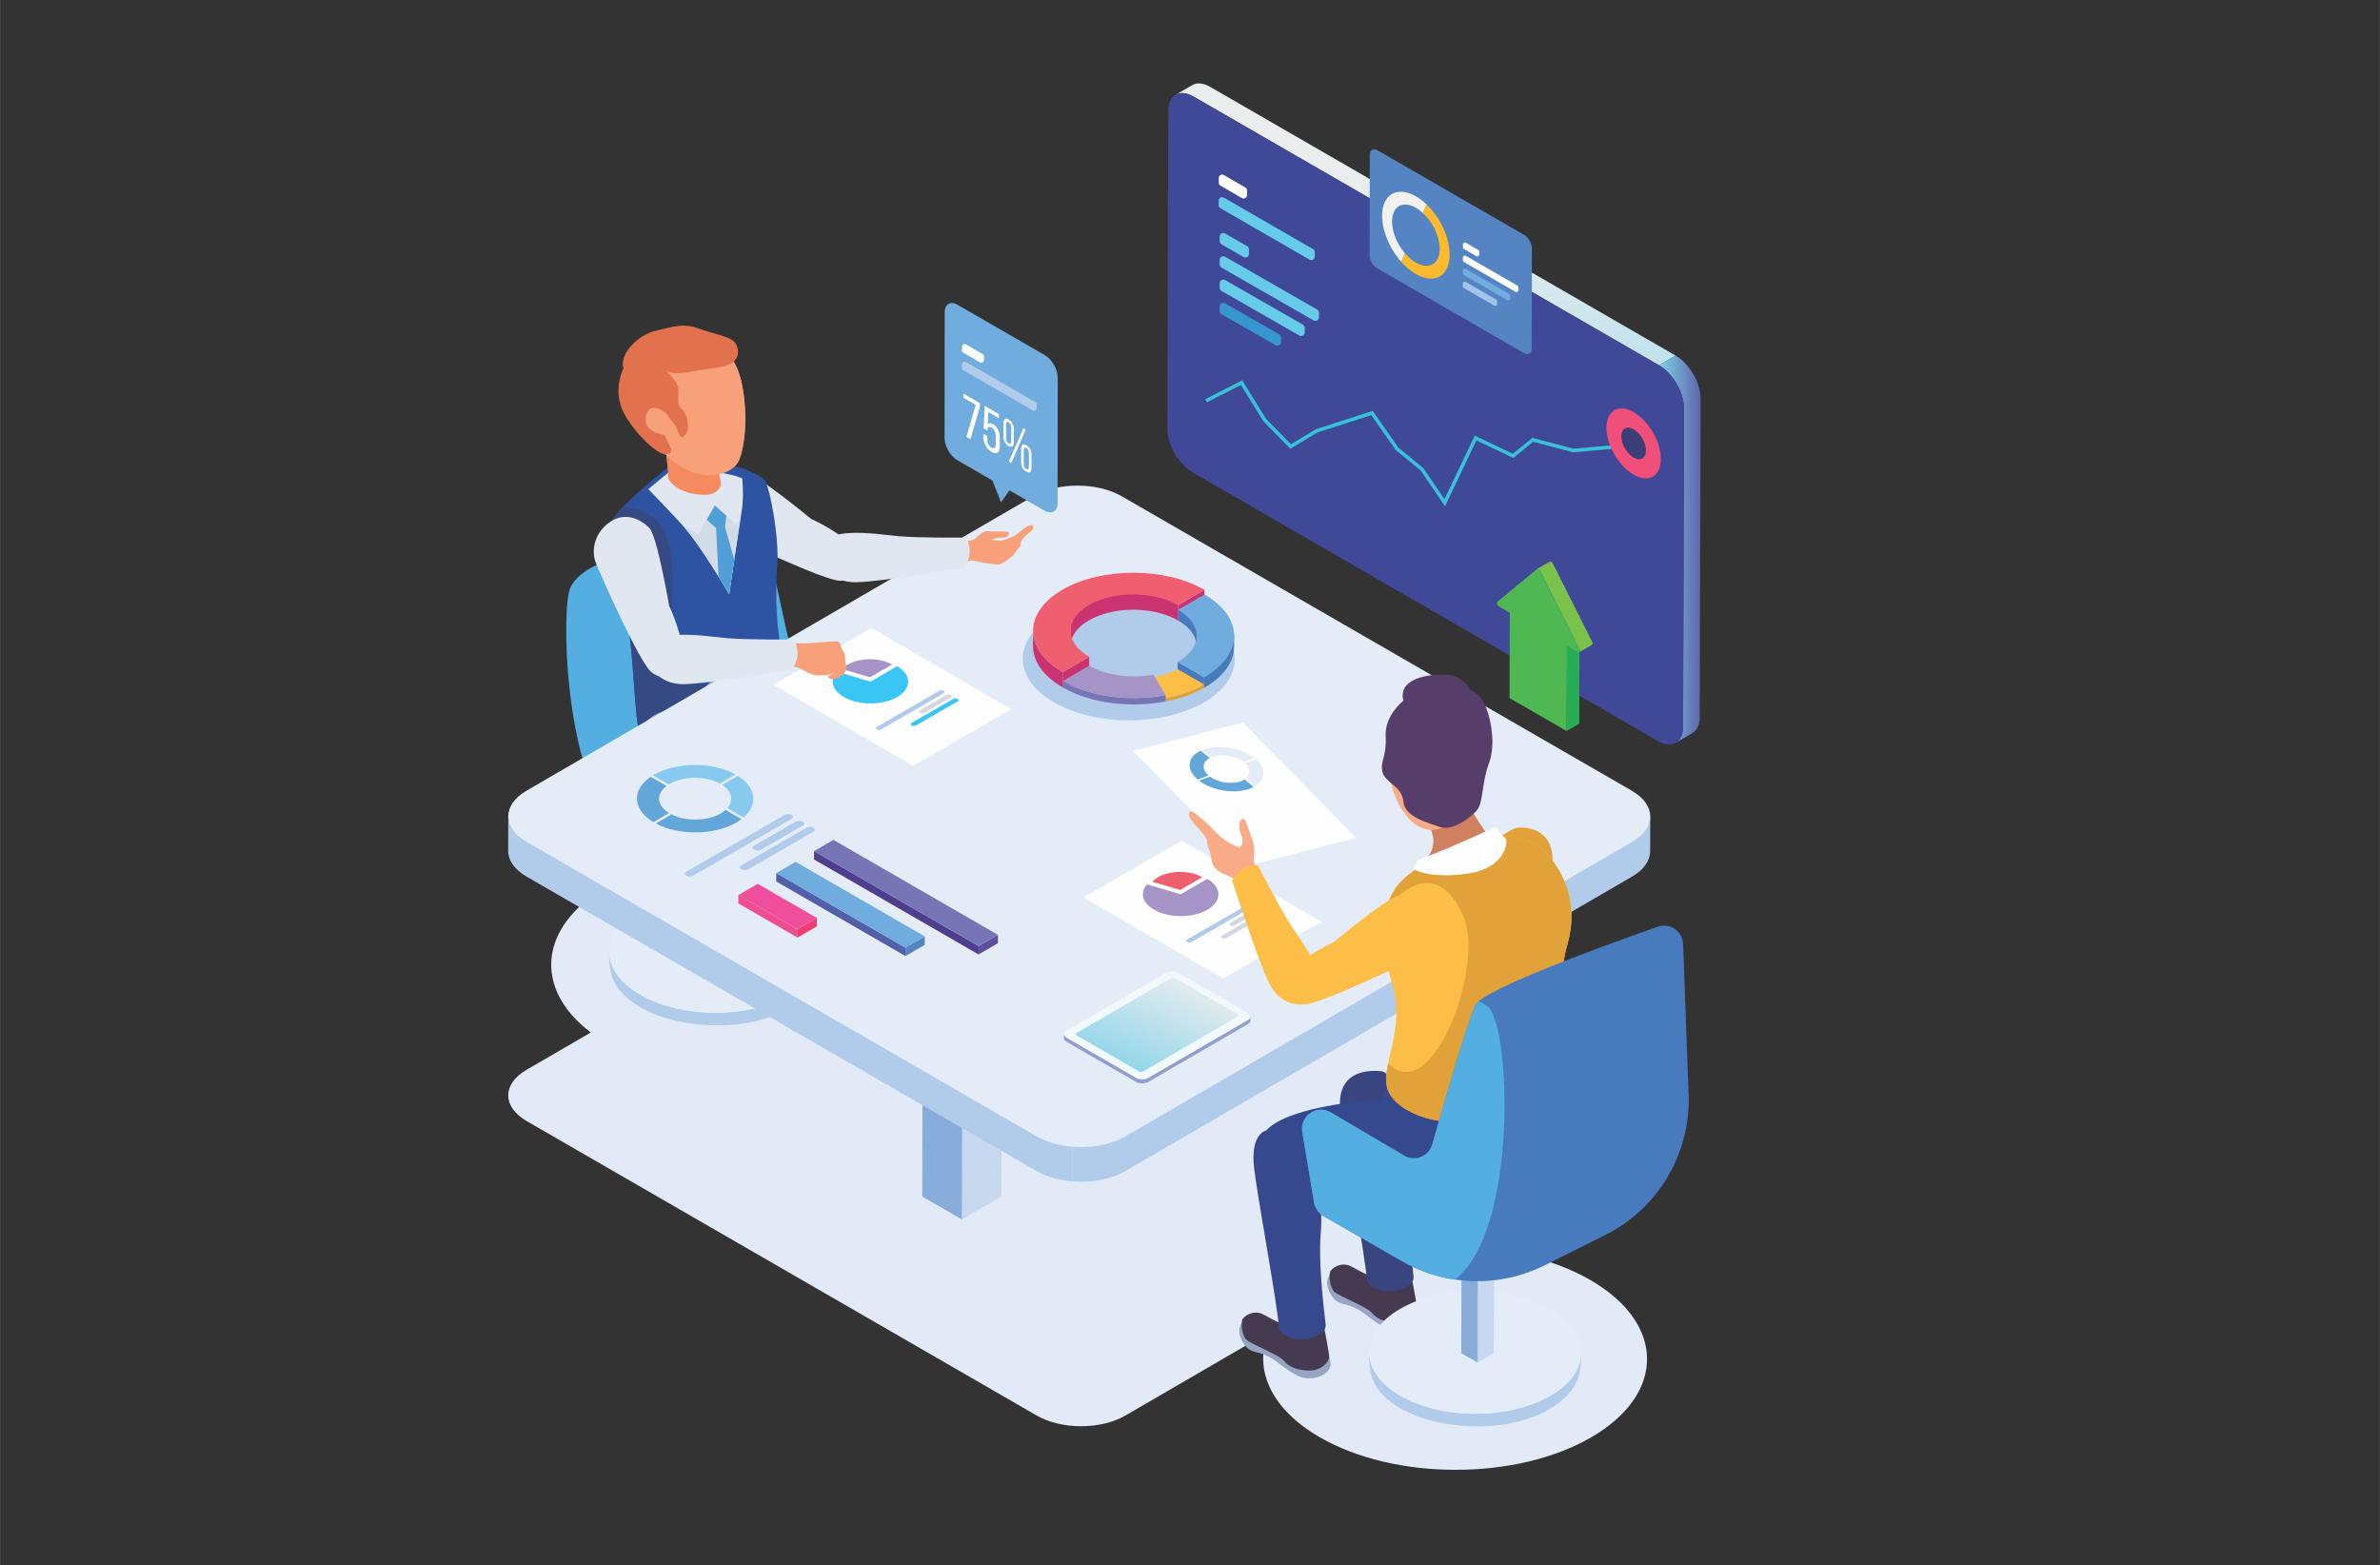<?xml version="1.0" encoding="UTF-8"?>
<!DOCTYPE svg PUBLIC "-//W3C//DTD SVG 1.1//EN" "http://www.w3.org/Graphics/SVG/1.1/DTD/svg11.dtd">
<!-- Creator: CorelDRAW 2019 (64-Bit) -->
<svg xmlns="http://www.w3.org/2000/svg" xml:space="preserve" width="5.021in" height="3.302in" version="1.1" style="shape-rendering:geometricPrecision; text-rendering:geometricPrecision; image-rendering:optimizeQuality; fill-rule:evenodd; clip-rule:evenodd"
viewBox="0 0 5020.83 3302.09"
 xmlns:xlink="http://www.w3.org/1999/xlink">
 <rect x="0" y="0" width="5020.83" height="3302.09" fill="#333333" stroke="none"/>
 <defs>
  <style type="text/css">
   <![CDATA[
    .fil17 {fill:#FEFEFE;fill-rule:nonzero}
    .fil39 {fill:#FDBE47;fill-rule:nonzero}
    .fil46 {fill:#FDBA2F;fill-rule:nonzero}
    .fil57 {fill:#F9AB88;fill-rule:nonzero}
    .fil12 {fill:#F7A07A;fill-rule:nonzero}
    .fil9 {fill:#F5895F;fill-rule:nonzero}
    .fil18 {fill:#F05F6F;fill-rule:nonzero}
    .fil33 {fill:#EE4E9B;fill-rule:nonzero}
    .fil32 {fill:#EE4E90;fill-rule:nonzero}
    .fil48 {fill:#EF4F78;fill-rule:nonzero}
    .fil31 {fill:#EE3C70;fill-rule:nonzero}
    .fil21 {fill:#F1F9FD;fill-rule:nonzero}
    .fil45 {fill:#F1F1F0;fill-rule:nonzero}
    .fil8 {fill:#E2714D;fill-rule:nonzero}
    .fil2 {fill:#E4ECF7;fill-rule:nonzero}
    .fil0 {fill:#E1EAF6;fill-rule:nonzero}
    .fil7 {fill:#E1E7F1;fill-rule:nonzero}
    .fil38 {fill:#E2A23A;fill-rule:nonzero}
    .fil20 {fill:#D3D8E0;fill-rule:nonzero}
    .fil56 {fill:#D0805E;fill-rule:nonzero}
    .fil13 {fill:#D1DCE6;fill-rule:nonzero}
    .fil36 {fill:#CB3270;fill-rule:nonzero}
    .fil3 {fill:#C8D8EF;fill-rule:nonzero}
    .fil1 {fill:#B1CBEA;fill-rule:nonzero}
    .fil47 {fill:#A0C5E8;fill-rule:nonzero}
    .fil19 {fill:#A594C6;fill-rule:nonzero}
    .fil34 {fill:#88CAEF;fill-rule:nonzero}
    .fil16 {fill:#96A5C1;fill-rule:nonzero}
    .fil4 {fill:#88ADDB;fill-rule:nonzero}
    .fil43 {fill:#66CBE8;fill-rule:nonzero}
    .fil30 {fill:#70ACDD;fill-rule:nonzero}
    .fil52 {fill:#7BC24D;fill-rule:nonzero}
    .fil35 {fill:#63A6DA;fill-rule:nonzero}
    .fil27 {fill:#7676B6;fill-rule:nonzero}
    .fil24 {fill:#3AC6F4;fill-rule:nonzero}
    .fil6 {fill:#53AEE1;fill-rule:nonzero}
    .fil5 {fill:#59A7DC;fill-rule:nonzero}
    .fil44 {fill:#38C2D9;fill-rule:nonzero}
    .fil14 {fill:#509FD6;fill-rule:nonzero}
    .fil53 {fill:#4FB852;fill-rule:nonzero}
    .fil28 {fill:#5484C2;fill-rule:nonzero}
    .fil50 {fill:#3697CE;fill-rule:nonzero}
    .fil37 {fill:#487BBD;fill-rule:nonzero}
    .fil15 {fill:#463A51;fill-rule:nonzero}
    .fil25 {fill:#5E4F9E;fill-rule:nonzero}
    .fil58 {fill:#563D6A;fill-rule:nonzero}
    .fil51 {fill:#28AC54;fill-rule:nonzero}
    .fil29 {fill:#525FA9;fill-rule:nonzero}
    .fil26 {fill:#4F3E8E;fill-rule:nonzero}
    .fil42 {fill:#404898;fill-rule:nonzero}
    .fil10 {fill:#2D53A2;fill-rule:nonzero}
    .fil11 {fill:#354A83;fill-rule:nonzero}
    .fil55 {fill:#37498E;fill-rule:nonzero}
    .fil54 {fill:#39457E;fill-rule:nonzero}
    .fil49 {fill:#3C3E77;fill-rule:nonzero}
    .fil41 {fill:url(#id0)}
    .fil40 {fill:url(#id1)}
    .fil22 {fill:url(#id2)}
    .fil23 {fill:url(#id3)}
   ]]>
  </style>
  <linearGradient id="id0" gradientUnits="userSpaceOnUse" x1="3587.73" y1="1158.67" x2="3499.73" y2="1158.67">
   <stop offset="0" style="stop-opacity:1; stop-color:#5E64AC"/>
   <stop offset="1" style="stop-opacity:1; stop-color:#7ED1E4"/>
  </linearGradient>
  <linearGradient id="id1" gradientUnits="userSpaceOnUse" x1="3160.37" y1="1611.51" x2="2940.52" y2="-22.39">
   <stop offset="0" style="stop-opacity:1; stop-color:#66CBE8"/>
   <stop offset="0.702" style="stop-opacity:1; stop-color:#EAEDEE"/>
   <stop offset="1" style="stop-opacity:1; stop-color:#EAEDEE"/>
  </linearGradient>
  <linearGradient id="id2" gradientUnits="userSpaceOnUse" x1="2380.53" y1="1700.46" x2="2429.83" y2="2079.87">
   <stop offset="0" style="stop-opacity:1; stop-color:#C8E5F7"/>
   <stop offset="1" style="stop-opacity:1; stop-color:#939ECF"/>
  </linearGradient>
  <linearGradient id="id3" gradientUnits="userSpaceOnUse" x1="2350.02" y1="2365.81" x2="2490.21" y2="2051.77">
   <stop offset="0" style="stop-opacity:1; stop-color:#66CBE8"/>
   <stop offset="1" style="stop-opacity:1; stop-color:#EAEDEE"/>
  </linearGradient>
 </defs>
 <g id="Layer_x0020_1">
  <path class="fil0" d="M3071.06 3101.11c-103.69,0 -207.5,-22.9 -286.83,-68.69 -103.89,-59.98 -140.02,-144.38 -108.33,-221.22l-302.01 175.5c-25.67,14.93 -59.4,22.39 -93.17,22.39 -33.76,0 -67.57,-7.46 -93.41,-22.38l-1076.21 -621.34c-51.69,-29.85 -51.96,-78.24 -0.61,-108.08l135.84 -78.94c-121.79,-91.95 -110.56,-223.96 34.11,-308.04 78.79,-45.79 182.18,-68.67 285.73,-68.67 86.59,0 173.31,16.01 245.76,48l367.76 -213.72c25.68,-14.91 59.4,-22.38 93.16,-22.38 33.77,0 67.57,7.46 93.43,22.38l1076.2 621.35c51.7,29.85 51.96,78.22 0.61,108.07l-470.19 273.23c31.35,-4.39 63.42,-6.59 95.51,-6.59 103.59,0 207.31,22.9 286.63,68.69 158.65,91.6 159.67,240.14 2.05,331.74 -78.81,45.8 -182.38,68.69 -286.06,68.69z"/>
  <path class="fil1" d="M1731.85 2014.48c-4.24,47.15 -48.63,79.18 -88.66,96.44 -43.61,18.79 -91.55,26.37 -138.87,25.76 -48.29,-0.62 -97.59,-9.86 -141.13,-31.28 -38,-18.7 -78.33,-52.61 -78.2,-98.74 -0.09,33.59 2.26,61.34 26.46,87.57 31.17,33.75 78.08,51.94 122.21,61.05 86.1,17.77 203.33,9.19 268.73,-57.09 26.31,-26.67 29.91,-54.78 30.01,-90.25 -0.09,2.19 -0.28,4.37 -0.56,6.54z"/>
  <path class="fil2" d="M1666.32 1915.61c87.64,50.61 88.21,132.66 1.13,183.26 -87.07,50.61 -228.83,50.61 -316.47,0 -87.65,-50.6 -88.01,-132.65 -0.93,-183.26 87.07,-50.6 228.63,-50.6 316.26,0z"/>
  <polygon class="fil3" points="1548.56,1813.33 1548,2008.88 1513.8,2028.76 1514.35,1833.22 "/>
  <polygon class="fil4" points="1514.35,1833.22 1513.8,2028.76 1479.37,2008.88 1479.91,1813.33 "/>
  <polygon class="fil5" points="1548.56,1813.33 1514.35,1833.22 1479.91,1813.33 1514.13,1793.45 "/>
  <path class="fil6" d="M1291.85 1179.29c0,0 -70.11,18.7 -88.81,60.77 -18.7,42.07 -14.02,359.93 84.14,490.83 98.17,130.88 280.47,149.58 322.54,130.88 42.06,-18.7 285.14,-140.22 303.84,-201 18.7,-60.77 -74.79,-107.51 -126.2,-130.88 -51.43,-23.37 -84.15,-56.09 -112.19,-140.24 -28.05,-84.13 -42.07,-229.05 -74.8,-252.42 -32.72,-23.37 -112.19,-60.76 -308.51,42.07z"/>
  <path class="fil7" d="M1710.96 1094.71c0,0 -115.03,-95.22 -138.41,-97.43 -28.06,-2.19 -63.07,7.34 -72.21,47.13 -9.14,39.78 12.06,70.05 33.15,81.63 21.1,11.57 206.2,99.41 238.93,99.24 32.72,-0.17 53.6,-28.32 32.39,-63.27 -21.22,-34.95 -93.84,-67.29 -93.84,-67.29z"/>
  <path class="fil8" d="M1512.12 975.54c0,0 -0.23,1.46 0.24,3.78 1.71,8.54 7.08,30.33 8.33,39.48 1.19,8.77 -8.05,24.52 -31.86,25.21 -23.8,0.69 -64.65,-7.26 -79.47,-34.94 0.84,-5.09 -3.44,-57.49 -8.08,-83.49l110.84 49.97z"/>
  <path class="fil9" d="M1563.27 802.41c-17.2,-72.06 -76.86,-110.52 -141.29,-92.06 0,0 -70.3,10.56 -98.64,74.17 -28.33,63.6 20.35,113.51 51.49,144.96 13.12,12.9 23.04,22.86 29.3,29.21 2.27,2.39 4.5,4.83 6.86,7l0.67 0.68 0.07 -0.07c21.15,19.17 44.85,29.44 62.2,33.69 28.84,7.06 62.22,0.56 79.41,-19.69 17.19,-20.25 27.13,-105.84 9.93,-177.92z"/>
  <path class="fil10" d="M1414.67 981.2c0,0 -113.24,89.65 -123.47,118.11 -10.23,28.47 -8.89,106.24 17.85,156.8 26.75,50.56 27.29,241.44 37.84,278.25 10.55,36.81 111.58,43.62 173.15,28.54 61.57,-15.08 159.37,-66.63 139.71,-136.52 -29.03,-103.22 -22.13,-207.2 -19.8,-240.04 2.33,-32.85 -6,-114.64 -23.87,-168.87 -3.76,-11.44 -44.11,-27.42 -44.11,-27.42 0,0 -41.84,-19.47 -157.31,-8.85z"/>
  <path class="fil11" d="M1435.2 1408.34c-46.74,-59.21 21.81,-261.77 -59.2,-317.86 -24.72,-17.11 -45.93,-21.43 -63.5,-19.21 -10.86,11.4 -18.91,21.4 -21.3,28.04 -10.23,28.47 -8.89,106.24 17.85,156.8 26.75,50.56 27.29,241.43 37.84,278.25 9.6,33.51 94.11,42.09 155.65,32l88.49 -92.57c0,0 -109.07,-6.23 -155.81,-65.44z"/>
  <path class="fil7" d="M1410.84 996.38c98.45,-9.04 143.76,7.89 155.01,13.09 1.72,19.81 2.54,45.98 -1.43,69.93 -7.71,46.53 -26.24,174.35 -26.24,174.35 0,0 -60.74,-105.02 -100.73,-148.23 -28.15,-30.42 -55.85,-59.09 -69.83,-73.43 23.59,-20.14 43.23,-35.7 43.23,-35.7z"/>
  <path class="fil9" d="M1512.12 975.54c0,0 -0.23,1.46 0.24,3.78 1.71,8.54 7.08,30.33 8.33,39.48 1.19,8.77 -8.05,24.52 -31.86,25.21 -23.8,0.69 -64.65,-7.26 -79.47,-34.94 0.84,-5.09 -3.44,-57.49 -8.08,-83.49l110.84 49.97z"/>
  <path class="fil12" d="M1563.27 802.41c-17.2,-72.06 -76.86,-110.52 -141.29,-92.06 0,0 -70.3,10.56 -98.64,74.17 -28.33,63.6 20.35,113.51 51.49,144.96 13.12,12.9 23.04,22.86 29.3,29.21 2.27,2.39 4.5,4.83 6.86,7l0.67 0.68 0.07 -0.07c21.15,19.17 44.85,29.44 62.2,33.69 28.84,7.06 62.22,0.56 79.41,-19.69 17.19,-20.25 27.13,-105.84 9.93,-177.92z"/>
  <path class="fil13" d="M1551.92 1105.4l-43.88 -38.87 -35.11 61.43 -35.39 -22.35c39.99,43.28 100.64,148.14 100.64,148.14 0,0 15.46,-106.63 24.01,-160.56l-10.27 12.2z"/>
  <path class="fil14" d="M1548.9 1180.68l-19.55 -69.02 2.95 -23.64 -24.26 -21.49 -17.03 29.8 19.54 17.84 5.31 102.47c13.32,21.56 22.32,37.11 22.32,37.11 0,0 4.91,-33.87 10.72,-73.07z"/>
  <path class="fil8" d="M1315.22 777.29c0,0 -28.05,51.42 7.01,105.18 35.06,53.76 72.63,77.68 81.9,76.24 9.26,-1.45 13.93,-3.78 11.59,-10.8 -2.33,-7.02 -14.02,-30.39 -14.02,-30.39 0,0 -39.74,-4.68 -39.74,-30.38 0,-25.71 14.03,-30.39 30.39,-23.38 16.36,7.01 18.7,18.7 28.05,28.05 9.35,9.35 11.68,32.72 18.69,30.39 7.02,-2.34 11.69,-9.35 11.69,-21.04 0,-11.69 0,-25.71 -14.02,-39.74 -14.03,-14.02 2.33,-37.39 -11.69,-56.09 -14.02,-18.69 -23.37,-25.7 -23.37,-25.7 0,0 9.35,14.02 56.09,4.67 46.74,-9.35 67.78,-7.01 86.48,-18.69 18.69,-11.69 14.02,-37.4 2.33,-46.74 -11.68,-9.35 -39.73,-14.03 -72.46,-25.71 -32.72,-11.69 -51.42,-4.68 -91.15,4.67 -39.74,9.35 -77.13,51.42 -67.78,79.47z"/>
  <path class="fil15" d="M1974.32 2184.3c0,0 -1.56,23.38 23.38,40.52 24.92,17.14 29.6,28.04 49.85,35.83 20.26,7.79 38.96,34.28 29.61,52.98 -9.35,18.69 -52.98,21.81 -81.03,14.02 -28.05,-7.79 -32.72,-32.72 -59.21,-42.06 -26.49,-9.36 -35.84,-20.26 -43.63,-28.06 -7.8,-7.79 -4.68,-38.94 -4.68,-38.94l95.04 -31.17 -9.35 -3.11z"/>
  <path class="fil15" d="M2095.86 2093.93c0,0 -1.56,23.38 23.38,40.52 24.93,17.14 29.6,28.05 49.86,35.83 20.25,7.79 38.96,34.28 29.61,52.98 -9.36,18.7 -52.98,21.82 -81.03,14.03 -28.04,-7.8 -32.72,-32.72 -59.21,-42.07 -26.48,-9.35 -35.84,-20.26 -43.63,-28.04 -7.79,-7.79 -4.68,-38.95 -4.68,-38.95l95.04 -31.17 -9.35 -3.11z"/>
  <path class="fil16" d="M1354.18 1535.33c0,0 4.67,18.7 4.67,35.06 0,16.36 -11.68,63.11 11.69,119.2 23.37,56.09 179.96,67.78 231.39,91.15 51.42,23.38 81.8,44.41 91.15,51.42 9.35,7.02 22.59,105.95 63.11,165.16 40.51,59.22 109.07,177.63 124.65,227.5 0,0 44.34,10.46 84.14,-15.57 20.84,-13.64 18.7,-21.83 18.7,-21.83 0,0 -81.02,-177.63 -99.71,-252.42 -18.7,-74.79 -40.52,-162.05 -74.8,-183.85 -34.28,-21.82 -143.35,-99.73 -168.28,-115.31 -24.93,-15.58 -92.11,-64.84 -105.27,-94.74 -13.15,-29.91 -140.92,-78.21 -181.43,-5.76z"/>
  <path class="fil16" d="M1482.72 1458.21c0,0 4.68,18.69 4.68,35.05 0,16.37 -11.68,63.11 11.69,119.2 23.37,56.09 179.97,67.78 231.39,91.15 51.42,23.37 81.8,44.41 91.16,51.43 9.35,7 22.59,105.95 63.1,165.17 40.52,59.2 109.07,177.63 124.65,227.49 0,0 44.34,10.46 84.14,-15.59 20.84,-13.63 18.7,-21.81 18.7,-21.81 0,0 -81.03,-177.63 -99.73,-252.42 -18.69,-74.8 -40.51,-162.05 -74.79,-183.87 -34.28,-21.81 -143.35,-99.72 -168.28,-115.31 -24.93,-15.57 -92.11,-64.84 -105.27,-94.74 -13.15,-29.91 -140.92,-78.2 -181.44,-5.75z"/>
  <polygon class="fil3" points="2113.74,2049.19 2112.4,2524.53 2029.24,2572.85 2030.59,2097.52 "/>
  <polygon class="fil4" points="2030.59,2097.52 2029.24,2572.85 1945.54,2524.53 1946.88,2049.19 "/>
  <polygon class="fil5" points="2113.74,2049.19 2030.59,2097.52 1946.88,2049.19 2030.04,2000.87 "/>
  <path class="fil1" d="M3481.12 1723.57c-0.12,1.39 -0.22,2.77 -0.47,4.15 -0.21,1.13 -0.55,2.26 -0.85,3.38 -0.34,1.32 -0.67,2.63 -1.12,3.94 -0.39,1.07 -0.9,2.15 -1.36,3.21 -0.6,1.38 -1.19,2.75 -1.93,4.11 -0.52,0.99 -1.16,1.96 -1.76,2.94 -0.95,1.55 -1.97,3.09 -3.1,4.6 -1.1,1.46 -2.22,2.92 -3.48,4.35l-0.87 1.02c-1.7,1.85 -3.58,3.67 -5.56,5.45 -1.26,1.15 -2.67,2.24 -4.05,3.36 -1.22,0.97 -2.38,1.95 -3.69,2.9 -1.5,1.1 -3.15,2.13 -4.76,3.18 -1.64,1.08 -3.21,2.19 -5,3.22l-1069.22 621.36c-8.8,5.11 -18.54,9.35 -28.91,12.71 -8,2.6 -16.38,4.67 -24.98,6.22 -5.53,1 -11.16,1.78 -16.82,2.35 -4.85,0.48 -9.74,0.8 -14.63,0.98 -4.5,0.15 -9.01,0.17 -13.51,0.06 -4.35,-0.11 -8.69,-0.35 -13,-0.69l-0.22 76.2c4.31,0.35 8.66,0.59 13,0.69 4.51,0.11 9.02,0.09 13.52,-0.06 4.89,-0.17 9.78,-0.49 14.63,-0.97 5.67,-0.57 11.3,-1.35 16.82,-2.35 8.6,-1.55 16.98,-3.62 24.99,-6.22 10.36,-3.35 20.1,-7.59 28.91,-12.71l1069.2 -621.35 1.61 -0.96c1.2,-0.72 2.23,-1.51 3.37,-2.24 1.62,-1.06 3.28,-2.1 4.78,-3.19 1.3,-0.95 2.46,-1.93 3.67,-2.91 1.39,-1.11 2.8,-2.22 4.07,-3.35l0.82 -0.68c1.69,-1.56 3.25,-3.16 4.73,-4.78l0.89 -1.01c0.87,-1 1.76,-1.99 2.56,-3l0.91 -1.34c1.14,-1.52 2.15,-3.06 3.11,-4.6l1.29 -1.94 0.48 -1c0.73,-1.35 1.33,-2.72 1.92,-4.1 0.35,-0.8 0.82,-1.59 1.13,-2.4l0.23 -0.82c0.46,-1.31 0.79,-2.63 1.13,-3.94 0.23,-0.89 0.59,-1.77 0.76,-2.67l0.08 -0.71c0.26,-1.37 0.35,-2.76 0.48,-4.15 0.07,-0.91 0.28,-1.8 0.31,-2.7l0.02 -1.16 0.21 -76.2c0,1.28 -0.21,2.57 -0.33,3.86z"/>
  <path class="fil1" d="M2249.22 2414.91c-4.41,-0.62 -8.78,-1.37 -13.09,-2.28 -4.67,-0.96 -9.26,-2.08 -13.76,-3.37 -5.5,-1.57 -10.85,-3.37 -16.02,-5.41 -6.7,-2.65 -13.08,-5.69 -19.03,-9.12l-1076.21 -621.35c-26.01,-15.02 -39,-34.73 -38.94,-54.41l-0.22 76.2c-0.06,19.69 12.94,39.4 38.95,54.42l1076.2 621.35c5.96,3.44 12.33,6.48 19.03,9.13 5.17,2.04 10.52,3.85 16.02,5.41 4.5,1.27 9.1,2.4 13.77,3.37 4.29,0.89 8.66,1.65 13.08,2.27 4.24,0.61 8.52,1.08 12.82,1.44l0.22 -76.2c-4.31,-0.36 -8.59,-0.84 -12.82,-1.44z"/>
  <path class="fil2" d="M3442.5 1668.31c51.7,29.84 51.96,78.24 0.61,108.07l-1069.22 621.36c-51.35,29.85 -134.89,29.85 -186.57,0l-1076.21 -621.35c-51.69,-29.84 -51.96,-78.22 -0.61,-108.07l1069.21 -621.36c51.36,-29.84 134.89,-29.84 186.58,0l1076.2 621.34z"/>
  <polygon class="fil17" points="2285.82,1893.36 2580.44,2064.58 2787.68,1944.94 2493.07,1773.72 "/>
  <path class="fil18" d="M2536.23 1850.76l-46.36 26.93 -58.7 -17.29c16.39,-18.74 55.95,-26.2 88.37,-16.65 6.48,1.91 11.53,4.03 16.69,7.01z"/>
  <path class="fil19" d="M2546.85 1854.26c31.15,17.99 31.31,47.16 0.35,65.14 -30.94,17.99 -81.29,18 -112.44,0 -24.92,-14.39 -30.78,-35.34 -14.92,-53.47l70.96 20.91 56.05 -32.57z"/>
  <path class="fil1" d="M2504.23 1982.28c-2.59,1.49 -2.61,3.87 -0.04,5.36 2.57,1.48 6.67,1.48 9.25,0l131.52 -75.93c2.58,-1.5 2.6,-3.87 0.03,-5.36 -2.57,-1.48 -6.67,-1.48 -9.25,0l-131.51 75.93z"/>
  <path class="fil20" d="M2595.09 1947.38c-2.53,1.46 -2.54,3.89 -0.03,5.35 2.57,1.49 6.76,1.49 9.3,0.03l55.81 -32.22c2.58,-1.49 2.54,-3.89 -0.02,-5.38 -2.52,-1.47 -6.66,-1.49 -9.24,0l-55.82 32.22z"/>
  <path class="fil20" d="M2577.78 1973.83c-2.58,1.49 -2.64,3.9 -0.07,5.39 2.57,1.49 6.71,1.46 9.3,-0.02l87.33 -50.43c2.58,-1.48 2.6,-3.86 0.03,-5.35 -2.57,-1.5 -6.67,-1.5 -9.24,0l-87.33 50.42z"/>
  <path class="fil21" d="M2632.7 2137.22c7.17,4.14 7.19,10.83 0.09,14.96l-210.3 122.11c-7.13,4.13 -18.67,4.13 -25.83,0l-146.78 -84.75c-7.16,-4.13 -7.21,-10.83 -0.08,-14.96l210.3 -122.1c7.1,-4.13 18.67,-4.13 25.83,0l146.78 84.74z"/>
  <path class="fil22" d="M2638.05 2145.29l-0.07 0.57 -0.11 0.48 -0.16 0.54 -0.19 0.45 -0.26 0.56 -0.25 0.4 -0.43 0.64 -0.29 0.37 -0.78 0.83 -0.3 0.3 -0.56 0.46 -0.51 0.41 -0.65 0.44 -0.7 0.45 -210.3 122.11c-0.8,0.46 -1.67,0.85 -2.56,1.21l-0.71 0.27 -1.72 0.52 -1.83 0.46c-0.73,0.14 -1.46,0.28 -2.21,0.37l-0.54 0.08c-1.02,0.11 -2.05,0.16 -3.07,0.17l-0.48 0c-1.02,-0.01 -2.03,-0.06 -3.04,-0.17l-0.45 -0.06c-1,-0.11 -1.98,-0.28 -2.93,-0.5l-0.53 -0.13c-0.87,-0.21 -1.71,-0.47 -2.54,-0.77l-0.43 -0.16c-0.99,-0.37 -1.93,-0.81 -2.8,-1.3l-146.78 -84.75c-2.7,-1.56 -4.39,-3.48 -5.06,-5.5 -0.22,-0.67 -0.33,-1.35 -0.33,-2.03l-0.06 8.43 0.09 1.01c0.38,2.38 2.16,4.69 5.31,6.52l146.79 84.75c0.83,0.47 1.71,0.89 2.64,1.26l0.15 0.05 0.44 0.15 1.63 0.55 0.9 0.22 0.53 0.13 0.48 0.12 1.8 0.31 0.65 0.07 0.45 0.04 0.67 0.07 1.8 0.11 0.56 -0.01 0.49 0 0.81 -0.01c0.68,-0.02 1.36,-0.07 2.03,-0.13l0.23 -0.03 0.54 -0.07 1.55 -0.22 0.67 -0.16 1.83 -0.46 0.96 -0.24 0.75 -0.28 0.71 -0.27c0.9,-0.36 1.76,-0.75 2.56,-1.21l210.3 -122.11 0.22 -0.14 0.47 -0.31 0.65 -0.43 0.51 -0.41 0.56 -0.46 0.11 -0.09 0.19 -0.2 0.78 -0.83 0.17 -0.18 0.13 -0.19 0.43 -0.64 0.17 -0.27 0.07 -0.13 0.26 -0.56 0.16 -0.34 0.03 -0.11 0.16 -0.54 0.1 -0.37 0.01 -0.1 0.07 -0.58 0.04 -0.37 0.01 -0.16 0.05 -8.42 -0.05 0.53z"/>
  <path class="fil23" d="M2611.02 2139.89c2.3,1.32 2.31,3.48 0.02,4.81l-199.6 116c-2.29,1.33 -6.02,1.33 -8.3,0.01l-132.23 -76.34c-2.31,-1.33 -2.31,-3.49 -0.03,-4.81l199.61 -116c2.29,-1.32 6.02,-1.32 8.32,0l132.22 76.35z"/>
  <polygon class="fil17" points="1631.4,1444.61 1926.01,1615.83 2133.26,1496.18 1838.64,1324.96 "/>
  <path class="fil19" d="M1881.8 1402.01l-46.36 26.94 -58.7 -17.3c16.39,-18.74 55.95,-26.19 88.37,-16.64 6.49,1.91 11.53,4.03 16.69,7z"/>
  <path class="fil24" d="M1892.42 1405.5c31.16,17.99 31.31,47.15 0.36,65.15 -30.95,17.99 -81.3,17.99 -112.44,0 -24.93,-14.39 -30.78,-35.35 -14.93,-53.48l70.96 20.91 56.05 -32.57z"/>
  <path class="fil1" d="M1849.8 1533.53c-2.58,1.49 -2.6,3.86 -0.03,5.36 2.56,1.49 6.67,1.49 9.24,0l131.52 -75.94c2.58,-1.49 2.59,-3.86 0.03,-5.35 -2.57,-1.5 -6.67,-1.5 -9.25,0l-131.52 75.93z"/>
  <path class="fil20" d="M1940.67 1498.63c-2.53,1.46 -2.54,3.89 -0.03,5.36 2.57,1.48 6.76,1.48 9.3,0.03l55.81 -32.22c2.59,-1.49 2.55,-3.89 -0.02,-5.39 -2.52,-1.46 -6.67,-1.49 -9.25,0l-55.81 32.22z"/>
  <path class="fil24" d="M1923.35 1525.08c-2.58,1.49 -2.64,3.89 -0.07,5.38 2.57,1.5 6.71,1.46 9.3,-0.02l87.33 -50.43c2.57,-1.49 2.59,-3.86 0.03,-5.35 -2.57,-1.5 -6.67,-1.5 -9.25,0l-87.33 50.42z"/>
  <polygon class="fil25" points="2105.2,1972.35 2105.16,1990.05 2064.34,2013.77 2064.39,1996.07 "/>
  <polygon class="fil26" points="2064.39,1996.07 2064.34,2013.77 1717.24,1813.39 1717.3,1795.69 "/>
  <polygon class="fil27" points="2105.2,1972.35 2064.39,1996.07 1717.3,1795.69 1758.12,1771.96 "/>
  <polygon class="fil28" points="1950.94,1975.76 1950.89,1993.46 1910.09,2017.17 1910.15,1999.47 "/>
  <polygon class="fil29" points="1910.15,1999.47 1910.09,2017.17 1637.45,1859.76 1637.5,1842.06 "/>
  <polygon class="fil30" points="1950.94,1975.76 1910.15,1999.47 1637.5,1842.06 1678.3,1818.35 "/>
  <polygon class="fil31" points="1723.24,1936.78 1723.18,1954.47 1682.39,1978.17 1682.44,1960.48 "/>
  <polygon class="fil32" points="1682.44,1960.48 1682.39,1978.17 1557.62,1906.15 1557.68,1888.44 "/>
  <polygon class="fil33" points="1723.24,1936.78 1682.44,1960.48 1557.68,1888.44 1598.47,1864.74 "/>
  <path class="fil1" d="M1447.87 1839.01c-4.07,2.36 -4.09,6.09 -0.05,8.44 4.04,2.35 10.5,2.35 14.57,0l207.3 -119.69c4.07,-2.35 4.1,-6.09 0.05,-8.44 -4.04,-2.36 -10.5,-2.36 -14.58,0l-207.3 119.69z"/>
  <path class="fil1" d="M1591.09 1784c-4,2.3 -4.02,6.13 -0.04,8.44 4.04,2.36 10.66,2.36 14.65,0.05l87.97 -50.8c4.07,-2.34 4.02,-6.13 -0.03,-8.48 -3.97,-2.3 -10.5,-2.35 -14.58,0l-87.97 50.8z"/>
  <path class="fil1" d="M1563.81 1825.7c-4.07,2.34 -4.17,6.13 -0.12,8.48 4.05,2.35 10.58,2.3 14.65,-0.05l137.66 -79.47c4.07,-2.35 4.09,-6.09 0.04,-8.44 -4.05,-2.35 -10.5,-2.35 -14.58,0l-137.65 79.48z"/>
  <path class="fil34" d="M1551.37 1633.95l-32.94 19.15c-29.9,-16.32 -76.88,-16.04 -105.98,0.86l-1.74 1.07 -33.17 -19.15 1.77 -1.06c47.28,-27.48 123.86,-27.76 172.06,-0.87z"/>
  <path class="fil34" d="M1556.45 1636.94c39.13,24.5 43.18,61.01 12.03,87.88l-34.18 -19.74c13.71,-15.7 10.09,-35.2 -10.84,-48.98l32.99 -19.17z"/>
  <path class="fil35" d="M1564.22 1728.28c-3.25,2.47 -6.82,4.86 -10.72,7.11 -46.6,27.09 -121.64,27.76 -169.96,2.04l32.98 -19.17c29.96,15.17 75.44,14.51 103.84,-1.99 3.94,-2.3 7.33,-4.78 10.22,-7.41l33.64 19.42z"/>
  <path class="fil35" d="M1406.01 1658.23c-22.51,16.95 -20.72,41.25 5.28,57.12l-32.94 19.15c-44.29,-26.47 -46.24,-67.88 -5.67,-95.51l33.33 19.24z"/>
  <path class="fil30" d="M2203.99 749.23c15.13,8.73 27.41,29.99 27.36,47.39l-0.3 264.94c-0.05,17.39 -12.41,24.43 -27.54,15.69l-73.89 -42.66 -3.59 5.01 -14.41 20.3 -14.3 -36.87 -3.55 -9.14 -73.88 -42.66c-15.14,-8.74 -27.37,-29.97 -27.31,-47.36l0.3 -264.94c0.05,-17.39 12.35,-24.46 27.49,-15.72l183.63 106.02z"/>
  <path class="fil17" d="M2075.9 752.07l-0.02 7.46c-0.02,4.39 -4.78,7.13 -8.57,4.92l-35.16 -20.4c-1.78,-1.03 -2.85,-2.92 -2.85,-4.96l0.02 -7.45c0.01,-4.4 4.77,-7.13 8.57,-4.93l35.17 20.41c1.76,1.02 2.85,2.91 2.85,4.94z"/>
  <path class="fil1" d="M2187.14 853.36l-0.02 7.47c-0.01,4.39 -4.77,7.13 -8.57,4.93l-146.51 -84.59c-1.77,-1.02 -2.86,-2.92 -2.86,-4.96l0.02 -7.47c0.02,-4.39 4.77,-7.13 8.57,-4.93l146.52 84.59c1.76,1.02 2.86,2.91 2.85,4.96z"/>
  <polygon class="fil17" points="2067.02,850.43 2066.99,858.98 2047.15,926.73 2038.65,921.82 2058.41,854.21 2032.5,839.26 2032.52,830.53 "/>
  <path class="fil17" d="M2107.31 873.7l-0.03 8.73 -22.39 -12.92 -1.3 26.24c2.47,-3.38 6.23,-3.65 11.38,-0.68 9.8,5.67 14.11,16.43 14.08,28.92l-0.05 17.09c-0.04,13.43 -5.62,18.96 -17.22,12.25 -11.69,-6.75 -17.14,-18.64 -17.1,-32.07l0.01 -5.82 8.02 4.62 -0.02 6.48c-0.02,7.88 2.74,14.28 8.87,17.82 6.05,3.5 8.93,0.36 8.95,-7.53l0.04 -17c0.02,-7.89 -2.82,-14.33 -8.87,-17.82 -4.65,-2.69 -7.85,-1.52 -8.6,4.44l-0.01 1.98 -8.01 -4.63 2.27 -47.42 29.99 17.32z"/>
  <path class="fil17" d="M2170.51 984.69l0.08 -28.45c0.01,-4.79 -1.61,-8.83 -5.37,-11.01 -3.84,-2.21 -5.48,-0.06 -5.5,4.73l-0.08 28.45c-0.02,4.7 1.61,8.93 5.45,11.15 3.76,2.17 5.41,-0.18 5.42,-4.87zm-5.27 -45.19c7.52,4.35 10.85,11.91 10.83,20.27l-0.07 27.52c-0.03,8.55 -3.39,12.24 -10.91,7.91 -7.44,-4.3 -10.94,-11.96 -10.91,-20.5l0.08 -27.51c0.02,-8.36 3.55,-11.97 10.99,-7.67z"/>
  <path class="fil17" d="M2133.18 930.49l0.08 -28.55c0.01,-4.69 -1.61,-8.93 -5.45,-11.14 -3.93,-2.26 -5.41,0.17 -5.41,4.86l-0.08 28.55c-0.02,4.79 1.45,8.74 5.37,11.01 3.85,2.22 5.49,0.06 5.5,-4.73zm5.47 2.69c-0.02,8.45 -3.55,12.06 -10.99,7.77 -7.35,-4.25 -10.85,-11.91 -10.82,-20.36l0.07 -27.71c0.02,-8.35 3.56,-12.06 10.91,-7.81 7.44,4.29 10.94,12.05 10.92,20.41l-0.08 27.7z"/>
  <polygon class="fil17" points="2158.79,903.43 2163.85,906.35 2133.62,976.65 2128.47,973.68 "/>
  <path class="fil1" d="M2538.89 1298.59c87.64,50.6 88.2,132.66 1.13,183.26 -87.06,50.6 -228.83,50.6 -316.47,0 -87.64,-50.6 -88,-132.66 -0.93,-183.26 87.07,-50.6 228.63,-50.6 316.27,0z"/>
  <polygon class="fil36" points="2540.95,1244.38 2540.87,1276.6 2485.16,1308.97 2485.25,1276.75 "/>
  <path class="fil36" d="M2316.92 1299.46l1.13 -0.46c3.11,-1.19 6.31,-2.25 9.55,-3.28 2.24,-0.7 4.54,-1.33 6.84,-1.95 1.75,-0.48 3.48,-0.99 5.24,-1.41 2.42,-0.59 4.88,-1.07 7.34,-1.57 1.8,-0.37 3.57,-0.77 5.39,-1.09 0.74,-0.13 1.49,-0.23 2.24,-0.35 3.06,-0.5 6.13,-0.94 9.23,-1.31 0.89,-0.11 1.79,-0.22 2.68,-0.32 3.59,-0.38 7.19,-0.69 10.81,-0.9l2.01 -0.11c2.42,-0.12 4.86,-0.16 7.3,-0.2 2.43,-0.04 4.86,-0.06 7.29,-0.03 2.04,0.02 4.06,0.09 6.1,0.17 2.26,0.09 4.5,0.21 6.74,0.36 2.06,0.14 4.11,0.32 6.16,0.52 2.21,0.22 4.43,0.46 6.64,0.74 2,0.26 3.98,0.53 5.95,0.84 2.37,0.37 4.71,0.78 7.06,1.22 2.45,0.46 4.9,0.93 7.31,1.48l1.74 0.4c3.39,0.8 6.72,1.71 10.02,2.69 0.94,0.28 1.87,0.58 2.81,0.87 2.73,0.86 5.43,1.78 8.09,2.76 0.77,0.28 1.55,0.55 2.32,0.85 2.41,0.93 4.72,1.97 7.05,3 1.14,0.51 2.33,0.97 3.45,1.5 3.35,1.59 6.63,3.28 9.76,5.1l0.09 -37.57c-3.14,-1.82 -6.4,-3.5 -9.76,-5.1 -1.12,-0.53 -2.29,-0.99 -3.42,-1.49 -2,-0.89 -3.96,-1.8 -6.02,-2.61l-1.07 -0.4c-0.76,-0.29 -1.54,-0.56 -2.3,-0.84 -2.66,-0.98 -5.35,-1.9 -8.09,-2.76 -0.93,-0.3 -1.86,-0.59 -2.8,-0.87l-1.89 -0.59c-2.68,-0.76 -5.4,-1.46 -8.14,-2.11l-1.74 -0.39c-1.33,-0.3 -2.65,-0.62 -4,-0.9 -1.09,-0.22 -2.21,-0.37 -3.32,-0.58 -2.33,-0.44 -4.68,-0.85 -7.05,-1.22 -0.94,-0.15 -1.87,-0.36 -2.82,-0.5 -1.04,-0.15 -2.09,-0.22 -3.13,-0.35 -2.21,-0.28 -4.42,-0.52 -6.65,-0.74 -1.05,-0.11 -2.1,-0.27 -3.17,-0.36 -0.98,-0.07 -1.98,-0.09 -2.97,-0.16 -2.24,-0.15 -4.5,-0.27 -6.74,-0.35 -1.13,-0.06 -2.26,-0.16 -3.39,-0.19 -0.9,-0.02 -1.8,0.03 -2.7,0.02 -2.44,-0.03 -4.86,-0.02 -7.3,0.04 -1.2,0.02 -2.41,-0.03 -3.62,0 -1.22,0.05 -2.45,0.13 -3.67,0.19l-2.01 0.11c-3.03,0.18 -6.06,0.4 -9.07,0.7l-1.73 0.2c-0.9,0.09 -1.79,0.22 -2.7,0.32 -3.09,0.37 -6.16,0.8 -9.21,1.3 -0.75,0.13 -1.51,0.23 -2.26,0.36l-1.08 0.18c-1.45,0.26 -2.84,0.62 -4.28,0.91 -2.47,0.5 -4.94,0.99 -7.35,1.57 -1.78,0.43 -3.48,0.93 -5.23,1.4 -2.3,0.63 -4.61,1.26 -6.86,1.96l-1.46 0.42c-2.74,0.89 -5.44,1.85 -8.09,2.85l-1.14 0.46c-2.9,1.13 -5.74,2.36 -8.51,3.64 -0.82,0.37 -1.64,0.76 -2.44,1.15 -3.08,1.48 -6.09,3.04 -8.98,4.71l-1.62 0.96 -1.46 0.92c-0.81,0.51 -1.62,1.01 -2.41,1.53 -0.73,0.47 -1.42,0.95 -2.13,1.43 -0.76,0.53 -1.52,1.05 -2.25,1.59l-1.98 1.47c-0.7,0.55 -1.4,1.09 -2.09,1.64l-1.83 1.52 -1.92 1.68 -0.79 0.68 -0.67 0.66c-1.04,0.99 -2.05,1.99 -3.01,3l-0.98 1.01c-1.22,1.33 -2.38,2.67 -3.45,4.02l-0.15 0.17 -0.69 0.95c-0.65,0.85 -1.28,1.71 -1.88,2.57l-0.93 1.43c-0.51,0.78 -1,1.57 -1.46,2.36l-0.4 0.64 -0.5 0.97 -1.03 2 -0.78 1.67c-0.3,0.68 -0.59,1.34 -0.86,2.02l-0.37 0.9 -0.27 0.82 -0.64 1.93 -0.51 1.75 -0.47 1.94 -0.26 1.05 -0.11 0.71 -0.31 1.99 -0.22 1.75 -0.14 2.01 -0.08 1.17 -0.02 6.52 -0.1 32.22c0.01,-0.78 0.06,-1.56 0.11,-2.34l0.14 -2.02 0.22 -1.75 0.31 -1.99 0.37 -1.76 0.47 -1.94 0.52 -1.76 0.64 -1.92 0.65 -1.72 0.84 -2.02 0.79 -1.68 1.03 -2 0.91 -1.61c0.46,-0.79 0.95,-1.57 1.45,-2.36l0.93 -1.42c0.59,-0.87 1.23,-1.72 1.87,-2.57l0.84 -1.13c1.07,-1.35 2.23,-2.7 3.44,-4.02l0.98 -1.02c0.97,-1.02 1.97,-2.01 3.02,-3l1.45 -1.36 1.91 -1.67 1.84 -1.53c0.69,-0.55 1.38,-1.09 2.09,-1.63l1.98 -1.48c0.74,-0.53 1.48,-1.07 2.25,-1.58 0.7,-0.48 1.39,-0.97 2.13,-1.44 0.79,-0.52 1.6,-1.02 2.41,-1.53 1.02,-0.64 2.02,-1.27 3.08,-1.88 2.88,-1.68 5.91,-3.23 8.98,-4.72 0.8,-0.4 1.62,-0.77 2.43,-1.15 2.78,-1.29 5.61,-2.51 8.53,-3.64z"/>
  <polygon class="fil36" points="2297.69,1385.76 2297.59,1417.97 2241.89,1450.34 2241.98,1418.12 "/>
  <path class="fil36" d="M2241.98 1418.12l-0.09 32.22c-41.82,-24.15 -62.71,-55.84 -62.62,-87.47l0.09 -32.22c-0.08,31.64 20.8,63.33 62.62,87.47z"/>
  <path class="fil18" d="M2540.95 1244.38l-55.7 32.37c-52.13,-30.1 -136.39,-30.1 -188.18,0.01 -51.79,30.09 -51.51,78.89 0.61,109l-55.7 32.36c-83.12,-47.98 -83.52,-125.76 -0.97,-173.74 82.55,-47.98 216.83,-47.99 299.94,0z"/>
  <path class="fil37" d="M2485.25 1286.61l-0.09 22.36c26.22,15.13 39.31,35.01 39.25,54.85l0.1 -32.21c0.06,-19.85 -13.04,-29.86 -39.26,-45z"/>
  <polygon class="fil37" points="2540.25,1428.9 2540.16,1451.26 2484.09,1418.89 2484.19,1396.53 "/>
  <path class="fil37" d="M2603.39 1335.57c-0.06,1.07 -0.13,2.14 -0.23,3.2 -0.09,0.93 -0.23,1.85 -0.35,2.78 -0.16,1.06 -0.31,2.13 -0.51,3.18 -0.17,0.94 -0.37,1.87 -0.58,2.8 -0.23,1.04 -0.48,2.07 -0.75,3.1 -0.26,0.93 -0.54,1.87 -0.83,2.8 -0.31,1.02 -0.65,2.05 -1.02,3.07 -0.32,0.91 -0.67,1.82 -1.03,2.74 -0.43,1.07 -0.88,2.15 -1.36,3.21 -0.4,0.89 -0.81,1.79 -1.24,2.68 -0.52,1.07 -1.07,2.13 -1.65,3.19 -0.46,0.85 -0.94,1.71 -1.43,2.57 -0.74,1.26 -1.52,2.52 -2.33,3.77 -0.49,0.75 -0.96,1.52 -1.47,2.27 -0.94,1.37 -1.96,2.75 -3,4.11l-1.33 1.78c-1.72,2.17 -3.57,4.3 -5.5,6.42l-1.56 1.62c-1.54,1.61 -3.13,3.21 -4.81,4.78 -0.76,0.71 -1.52,1.43 -2.31,2.15 -1,0.9 -2.02,1.79 -3.06,2.67 -0.96,0.82 -1.93,1.63 -2.92,2.43 -1.08,0.88 -2.2,1.74 -3.33,2.61 -1.04,0.79 -2.07,1.58 -3.15,2.37 -1.16,0.85 -2.37,1.68 -3.58,2.51 -1.12,0.78 -2.23,1.54 -3.39,2.29 -1.26,0.82 -2.54,1.63 -3.85,2.44 -1.62,1.01 -3.22,2.02 -4.92,3l-1.65 0.93 -0.09 32.22 1.66 -0.93c0.87,-0.51 1.73,-1.02 2.59,-1.53 0.8,-0.48 1.54,-0.98 2.31,-1.47 1.31,-0.81 2.61,-1.62 3.87,-2.45 1.14,-0.75 2.25,-1.52 3.36,-2.28 1.22,-0.83 2.43,-1.68 3.6,-2.52 1.08,-0.78 2.11,-1.57 3.14,-2.37 1.14,-0.86 2.25,-1.72 3.33,-2.6 0.99,-0.81 1.96,-1.62 2.92,-2.43 1.04,-0.89 2.06,-1.78 3.06,-2.68l1.26 -1.1 1.05 -1.05c1.67,-1.57 3.28,-3.17 4.8,-4.78l1.56 -1.61c1.94,-2.12 3.78,-4.26 5.5,-6.42l0.23 -0.28 1.1 -1.51c1.04,-1.36 2.05,-2.73 3,-4.11 0.52,-0.75 0.99,-1.52 1.49,-2.28 0.8,-1.25 1.59,-2.49 2.32,-3.76l0.64 -1.04 0.79 -1.54c0.57,-1.06 1.12,-2.11 1.64,-3.17 0.44,-0.89 0.86,-1.8 1.26,-2.69 0.48,-1.07 0.92,-2.14 1.35,-3.21l0.61 -1.44 0.44 -1.3c0.36,-1.02 0.7,-2.04 1.01,-3.07 0.3,-0.93 0.57,-1.86 0.82,-2.8 0.28,-1.03 0.52,-2.06 0.75,-3.09l0.41 -1.68 0.18 -1.13c0.19,-1.05 0.35,-2.11 0.5,-3.18 0.14,-0.93 0.26,-1.85 0.35,-2.78 0.1,-1.07 0.17,-2.13 0.22,-3.2l0.13 -1.87 0.03 -1.86 0.09 -32.22c-0.01,1.25 -0.09,2.48 -0.16,3.73z"/>
  <path class="fil30" d="M2540.95 1254.24c83.1,47.97 83.51,125.76 0.96,173.73l-1.65 0.93 -56.06 -32.37 1.66 -0.93c51.79,-30.1 51.52,-78.91 -0.59,-108.99l55.7 -32.37z"/>
  <path class="fil38" d="M2508.75 1465.95c2.33,-0.89 4.61,-1.81 6.88,-2.76 1.37,-0.57 2.72,-1.13 4.06,-1.72 2.41,-1.06 4.77,-2.16 7.11,-3.29 1.12,-0.54 2.25,-1.06 3.35,-1.61 3.4,-1.7 6.75,-3.47 10.01,-5.31l0.09 -7.19c-3.25,1.85 -6.6,3.61 -10,5.31 -1.11,0.55 -2.25,1.07 -3.38,1.61 -2.33,1.13 -4.69,2.23 -7.09,3.29 -1.33,0.59 -2.7,1.15 -4.06,1.72 -2.27,0.95 -4.56,1.88 -6.88,2.76 -1.42,0.55 -2.84,1.08 -4.28,1.61 -2.38,0.86 -4.78,1.69 -7.2,2.49 -1.52,0.51 -3.03,1.02 -4.57,1.51 -1.17,0.36 -2.33,0.7 -3.5,1.06 -2.13,0.64 -4.28,1.26 -6.44,1.85 -1.2,0.33 -2.4,0.66 -3.61,0.98 -2.28,0.6 -4.59,1.15 -6.89,1.7 -1.07,0.26 -2.13,0.52 -3.2,0.77 -3.37,0.76 -6.85,1.48 -10.27,2.13l0 7.19c3.43,-0.65 6.82,-1.37 10.18,-2.14 1.07,-0.24 2.12,-0.5 3.18,-0.76 2.32,-0.54 4.62,-1.1 6.91,-1.7 1.21,-0.31 2.41,-0.65 3.61,-0.98 2.16,-0.59 4.31,-1.21 6.43,-1.85 1.17,-0.35 2.34,-0.7 3.52,-1.07l1.8 -0.54c0.94,-0.3 1.83,-0.65 2.76,-0.96 2.42,-0.8 4.82,-1.63 7.19,-2.49 1.43,-0.52 2.87,-1.06 4.28,-1.61z"/>
  <path class="fil39" d="M2540.25 1444.07c-23.74,13.51 -51.61,23.09 -81.28,28.78l-25.93 -43.31c18.65,-3.5 36.2,-9.46 51.14,-17.84l56.06 32.37z"/>
  <path class="fil27" d="M2449.83 1468.19c-2.12,0.35 -4.25,0.7 -6.39,1.01 -2.48,0.36 -4.99,0.65 -7.5,0.96 -2.13,0.26 -4.26,0.54 -6.41,0.76 -3.97,0.41 -7.94,0.76 -11.94,1.04l-1.07 0.08c-4.43,0.3 -8.85,0.5 -13.29,0.63 -1.13,0.04 -2.26,0.05 -3.39,0.07 -3.27,0.06 -6.55,0.1 -9.83,0.08 -1.36,-0.02 -2.71,-0.02 -4.07,-0.05 -3.62,-0.06 -7.24,-0.17 -10.85,-0.34 -0.69,-0.03 -1.38,-0.04 -2.07,-0.08 -4.26,-0.22 -8.52,-0.52 -12.76,-0.89 -1.12,-0.1 -2.23,-0.22 -3.35,-0.32 -3.29,-0.32 -6.56,-0.68 -9.82,-1.09 -1.18,-0.15 -2.36,-0.3 -3.54,-0.45 -4.22,-0.57 -8.43,-1.2 -12.6,-1.92l-0.08 -0.02c-4.15,-0.71 -8.24,-1.54 -12.32,-2.41 -1.45,-0.31 -2.89,-0.65 -4.33,-0.98 -2.8,-0.63 -5.57,-1.3 -8.33,-2 -1.51,-0.39 -3.02,-0.79 -4.51,-1.19 -2.38,-0.65 -4.74,-1.35 -7.09,-2.06 -2.15,-0.65 -4.31,-1.3 -6.43,-2 -2.17,-0.71 -4.32,-1.46 -6.45,-2.21 -2.09,-0.74 -4.18,-1.49 -6.24,-2.28 -3.13,-1.2 -6.24,-2.43 -9.28,-3.72l-0.92 -0.37c-3.56,-1.55 -7.04,-3.18 -10.46,-4.87 -0.83,-0.41 -1.65,-0.82 -2.47,-1.24 -3.43,-1.74 -6.81,-3.53 -10.08,-5.41l-0.09 13.41c3.27,1.89 6.65,3.67 10.08,5.41 0.81,0.42 1.64,0.83 2.47,1.24 3.43,1.7 6.9,3.33 10.46,4.87l0.91 0.38c2.24,0.96 4.51,1.91 6.81,2.81 0.81,0.32 1.65,0.59 2.47,0.9 2.06,0.8 4.16,1.54 6.26,2.28 2.13,0.76 4.26,1.5 6.42,2.2 2.13,0.7 4.29,1.36 6.46,2 1.31,0.4 2.59,0.84 3.93,1.22 1.03,0.29 2.09,0.54 3.14,0.83 1.5,0.41 3.01,0.81 4.53,1.2 2.75,0.7 5.52,1.37 8.31,2 1.44,0.33 2.88,0.68 4.34,0.98l1.89 0.43c3.46,0.71 6.93,1.37 10.42,1.98l0.13 0.02c3.45,0.6 6.91,1.15 10.39,1.64 0.72,0.1 1.45,0.18 2.18,0.28 1.18,0.16 2.36,0.3 3.54,0.45 3.26,0.41 6.53,0.77 9.82,1.08 1.11,0.11 2.22,0.23 3.35,0.33l1.72 0.17c3.67,0.3 7.34,0.54 11.03,0.73 0.7,0.04 1.41,0.05 2.1,0.09 2.57,0.11 5.15,0.23 7.74,0.3 1.03,0.03 2.06,0.02 3.08,0.03 1.37,0.02 2.72,0.03 4.08,0.04 3.28,0.02 6.54,-0.02 9.83,-0.08 1.13,-0.02 2.26,-0.03 3.39,-0.07l1.37 -0.02c3.98,-0.13 7.95,-0.33 11.92,-0.61l1.07 -0.08c3.52,-0.25 7.03,-0.53 10.51,-0.88l1.42 -0.17c2.15,-0.22 4.28,-0.5 6.41,-0.77 2.51,-0.31 5.02,-0.6 7.5,-0.96 2.15,-0.31 4.26,-0.67 6.39,-1.01 1.83,-0.3 3.68,-0.55 5.49,-0.88 1.22,-0.22 2.44,-0.45 3.65,-0.68l0.09 -13.42c-3.02,0.58 -6.09,1.06 -9.15,1.56z"/>
  <path class="fil19" d="M2433.05 1423.28l25.93 43.31c-73.64,14.15 -158.15,4.27 -217,-29.7l55.7 -32.37c36.71,21.19 89.37,27.43 135.36,18.76z"/>
  <path class="fil40" d="M2552.92 183.26l-1.68 -0.95c-0.73,-0.39 -1.46,-0.77 -2.18,-1.13 -0.72,-0.35 -1.44,-0.69 -2.15,-1.01 -0.71,-0.31 -1.42,-0.62 -2.13,-0.9 -0.71,-0.28 -1.43,-0.56 -2.14,-0.81l-0.41 -0.13 -0.15 -0.05 -1.56 -0.51c-0.74,-0.22 -1.46,-0.42 -2.19,-0.6 -0.74,-0.18 -1.46,-0.35 -2.18,-0.49 -0.79,-0.15 -1.56,-0.28 -2.33,-0.37l-1.56 -0.17 -0.23 -0.02 -0.56 -0.06c-0.85,-0.06 -1.68,-0.09 -2.49,-0.08 -0.93,0.01 -1.85,0.05 -2.75,0.13 -1.04,0.09 -2.07,0.24 -3.06,0.44l-0.07 0.02 -0.09 0.03c-1.22,0.25 -2.41,0.57 -3.54,0.97 -1.5,0.53 -2.93,1.19 -4.28,1.98l-35.17 20.43c2.4,-1.39 5.02,-2.37 7.82,-2.96l0.1 -0.03c2.8,-0.56 5.78,-0.71 8.93,-0.45l0.25 0.02c3.12,0.3 6.4,0.99 9.79,2.14l0.16 0.05c3.45,1.18 7.03,2.81 10.69,4.93l981.96 566.94 35.16 -20.43 -981.97 -566.94z"/>
  <path class="fil41" d="M3587.71 839.35c-0.03,-0.85 -0.07,-1.71 -0.12,-2.57 -0.06,-0.86 -0.12,-1.72 -0.21,-2.58 -0.08,-0.87 -0.17,-1.74 -0.28,-2.6 -0.11,-0.89 -0.24,-1.78 -0.39,-2.67l-0.01 -0.07 -0.01 -0.06c-0.13,-0.85 -0.28,-1.7 -0.43,-2.56 -0.18,-0.91 -0.36,-1.84 -0.56,-2.76 -0.2,-0.93 -0.42,-1.85 -0.65,-2.78 -0.24,-0.94 -0.48,-1.87 -0.74,-2.81 -0.19,-0.73 -0.42,-1.46 -0.64,-2.19l-0.05 -0.17 -0.12 -0.46c-0.28,-0.91 -0.59,-1.83 -0.89,-2.74 -0.31,-0.89 -0.61,-1.8 -0.94,-2.7 -0.31,-0.87 -0.63,-1.73 -0.97,-2.59 -0.33,-0.86 -0.68,-1.72 -1.04,-2.58l-0.84 -1.97 -0.05 -0.12 -0.2 -0.44c-0.37,-0.86 -0.76,-1.72 -1.17,-2.57 -0.44,-0.94 -0.88,-1.86 -1.35,-2.79 -0.53,-1.07 -1.07,-2.12 -1.63,-3.17 -0.6,-1.14 -1.25,-2.25 -1.89,-3.37l-0.33 -0.58 -0.4 -0.71c-1.25,-2.12 -2.57,-4.21 -3.93,-6.26 -1.09,-1.62 -2.2,-3.22 -3.37,-4.78 -0.76,-1.05 -1.55,-2.07 -2.35,-3.09 -0.68,-0.85 -1.36,-1.7 -2.05,-2.52 -0.67,-0.81 -1.35,-1.61 -2.05,-2.4 -0.68,-0.77 -1.37,-1.54 -2.07,-2.29l-0.41 -0.43 -0.15 -0.16 -1.6 -1.68c-0.74,-0.75 -1.48,-1.48 -2.23,-2.2 -0.78,-0.74 -1.55,-1.46 -2.33,-2.17 -0.78,-0.7 -1.56,-1.39 -2.36,-2.06l-1.2 -0.98 -0.27 -0.22 -0.89 -0.73c-0.76,-0.61 -1.55,-1.2 -2.32,-1.78 -0.78,-0.56 -1.55,-1.11 -2.31,-1.64 -0.75,-0.52 -1.5,-1.01 -2.26,-1.49 -0.73,-0.47 -1.49,-0.93 -2.24,-1.37l-0.53 -0.31 -35.16 20.43c3.63,2.09 7.15,4.56 10.57,7.32l0.26 0.21c3.37,2.75 6.63,5.8 9.73,9.09l0.14 0.16c6.26,6.67 11.88,14.32 16.61,22.48l0.33 0.59c2.3,4 4.39,8.12 6.22,12.32l0.07 0.15c1.87,4.29 3.48,8.64 4.8,13.01l0.04 0.17c1.32,4.37 2.34,8.76 3.03,13.09l0.01 0.06c0.7,4.37 1.05,8.68 1.04,12.88l-1.9 670.94c-0.01,4.11 -0.39,7.92 -1.07,11.42l-0.08 0.32c-0.7,3.43 -1.7,6.56 -2.99,9.34l-0.07 0.18c-1.1,2.34 -2.5,4.3 -3.98,6.15l-1.48 1.83c-1.75,1.86 -3.64,3.53 -5.79,4.78l35.16 -20.43c2.15,-1.25 4.04,-2.91 5.79,-4.78l1.47 -1.82c0.63,-0.8 1.34,-1.49 1.91,-2.37 0.72,-1.13 1.39,-2.34 2,-3.63l0.08 -0.17 0.06 -0.16c0.4,-0.87 0.79,-1.75 1.13,-2.68 0.34,-0.9 0.65,-1.83 0.93,-2.8 0.26,-0.87 0.5,-1.78 0.71,-2.71l0.23 -1.16 0.06 -0.33 0.22 -1.11c0.13,-0.83 0.26,-1.67 0.37,-2.53 0.11,-0.84 0.2,-1.69 0.26,-2.56 0.07,-0.81 0.11,-1.66 0.16,-2.5 0.03,-0.85 0.05,-1.7 0.06,-2.57l0 -0.15 1.9 -670.94c0.01,-0.8 -0,-1.6 -0.03,-2.39z"/>
  <path class="fil42" d="M3499.74 770.63c29.3,16.91 52.94,57.87 52.85,91.54l-1.9 670.94c-0.09,33.66 -23.9,47.23 -53.2,30.31l-981.96 -566.94c-29.3,-16.91 -52.95,-57.88 -52.85,-91.54l1.9 -670.94c0.09,-33.66 23.89,-47.23 53.2,-30.31l981.97 566.94z"/>
  <path class="fil28" d="M3215.19 495.53c9.21,5.31 16.63,18.19 16.6,28.78l-0.59 210.89c-0.03,10.59 -7.52,14.84 -16.73,9.52l-308.65 -178.2c-9.21,-5.31 -16.65,-18.19 -16.61,-28.77l0.59 -210.9c0.04,-10.58 7.52,-14.84 16.73,-9.53l308.66 178.2z"/>
  <path class="fil17" d="M2630.87 401.94l-0.02 9.57c-0.02,5.64 -6.13,9.15 -11.01,6.32l-45.16 -26.2c-2.27,-1.31 -3.66,-3.74 -3.66,-6.37l0.03 -9.57c0.02,-5.64 6.13,-9.15 11.02,-6.32l45.15 26.2c2.26,1.31 3.66,3.74 3.65,6.36z"/>
  <path class="fil43" d="M2773.72 532l-0.03 9.59c-0.01,5.64 -6.12,9.15 -10.99,6.33l-188.14 -108.63c-2.28,-1.31 -3.67,-3.74 -3.67,-6.37l0.02 -9.59c0.01,-5.64 6.12,-9.15 11,-6.33l188.15 108.62c2.28,1.31 3.67,3.74 3.66,6.37z"/>
  <polygon class="fil44" points="2546.02,848.85 2617.83,812.22 2665.24,888.78 2722.24,946.78 2779.06,912.5 2892.84,875.8 2944.3,949.32 2997.03,992.65 3048.46,1068.26 3114.67,929.14 3192.57,966.23 3234.39,932.02 3318.91,954.31 3446.75,942.94 3446.09,935.47 3319.55,946.71 3232.59,923.79 3191.5,957.4 3111.11,919.13 3047.31,1053.22 3002.63,987.52 2949.86,944.17 2895.81,866.94 2775.93,905.62 2723.45,937.29 2671.17,884.12 2620.58,802.39 2542.61,842.17 "/>
  <path class="fil45" d="M2987.2 414.31c-28.43,-16.41 -55.35,-12.23 -66.47,13.64 -13.91,32.35 1.91,86.83 35.4,124.52l7.77 -18.09c-22.69,-26.48 -33.26,-63.9 -23.63,-86.26 7.85,-18.24 26.81,-21.19 46.85,-9.61 4.88,2.81 9.83,6.5 14.7,11.03l7.77 -18.09c-7.39,-7.11 -14.95,-12.83 -22.4,-17.14z"/>
  <path class="fil46" d="M3009.61 431.45l-7.76 18.08c1.22,1.14 2.45,2.33 3.66,3.59 25.8,26.57 38.4,67.4 28.16,91.22 -0.37,0.85 -0.77,1.67 -1.2,2.48l-0.47 0.85c-7.46,13.13 -21.76,16.34 -37.6,9.98 -2.48,-0.98 -4.99,-2.21 -7.54,-3.68l-2.03 -1.22c-1.24,-0.78 -2.19,-1.41 -3.12,-2.04l-0.42 -0.3c-2.04,-1.44 -4.06,-3 -6.09,-4.74l-0.76 -0.67c-0.75,-0.65 -1.5,-1.33 -2.25,-2.03l-0.82 -0.78c-0.98,-0.92 -1.96,-1.88 -2.92,-2.86 -1.56,-1.61 -3.06,-3.27 -4.53,-4.95l-7.77 18.09c1.48,1.66 2.98,3.31 4.53,4.89 1.38,1.42 2.77,2.78 4.16,4.1l1.2 1.12c1.05,0.98 2.13,1.94 3.2,2.88l1.08 0.94c2.88,2.44 5.77,4.7 8.66,6.72l0.69 0.46c1.32,0.94 2.64,1.79 3.94,2.62l0.46 0.28c0.89,0.56 1.79,1.1 2.69,1.62 2.14,1.23 4.26,2.35 6.37,3.35 1.59,0.75 3.09,1.4 4.59,2 24.17,9.59 45.82,3.54 55.5,-18.99 14.52,-33.77 -3.36,-91.72 -39.93,-129.41 -1.23,-1.24 -2.45,-2.44 -3.67,-3.61z"/>
  <path class="fil17" d="M3120.78 531.16l-0.02 5.53c-0,3.26 -3.54,5.29 -6.36,3.66l-26.1 -15.15c-1.31,-0.76 -2.12,-2.16 -2.12,-3.67l0.02 -5.54c0.01,-3.26 3.55,-5.29 6.37,-3.65l26.1 15.14c1.3,0.76 2.11,2.15 2.11,3.68z"/>
  <path class="fil17" d="M3203.34 606.33l-0.01 5.55c-0.01,3.26 -3.54,5.29 -6.36,3.66l-108.74 -62.78c-1.32,-0.76 -2.13,-2.17 -2.11,-3.69l0.01 -5.54c0.01,-3.26 3.53,-5.29 6.35,-3.66l108.75 62.78c1.3,0.76 2.12,2.16 2.11,3.68z"/>
  <path class="fil47" d="M3154.09 645.32c-0.7,0 -1.43,-0.18 -2.11,-0.57l-63.92 -36.9c-1.31,-0.77 -2.12,-2.17 -2.12,-3.69l0.02 -5.54c0.02,-2.47 2.04,-4.24 4.25,-4.24 0.7,0 1.43,0.18 2.11,0.57l63.91 36.9c1.31,0.76 2.13,2.16 2.13,3.68l-0.02 5.55c-0.02,2.47 -2.04,4.24 -4.25,4.24z"/>
  <path class="fil30" d="M3186.4 624.14l-0.02 5.55c-0.01,3.26 -3.54,5.29 -6.36,3.66l-91.88 -53.05c-1.31,-0.76 -2.13,-2.16 -2.12,-3.68l0.02 -5.55c0.01,-3.26 3.54,-5.29 6.36,-3.66l91.88 53.05c1.31,0.76 2.12,2.16 2.11,3.68z"/>
  <path class="fil48" d="M3446.67 869.63c-31.67,-18.29 -57.52,-3.57 -57.63,32.84 -0.1,36.39 25.58,80.72 57.25,99.01 31.68,18.29 57.39,3.63 57.49,-32.76 0.1,-36.39 -25.43,-80.79 -57.12,-99.08z"/>
  <path class="fil49" d="M3446.53 905.75c-14.31,-8.26 -26,-1.61 -26.05,14.85 -0.04,16.46 11.57,36.5 25.89,44.76 14.31,8.26 25.94,1.64 25.99,-14.81 0.04,-16.46 -11.5,-36.52 -25.83,-44.8z"/>
  <path class="fil43" d="M2634.83 525.93l0 9.87c0,5.82 -6.3,9.46 -11.33,6.56l-46.66 -26.88c-2.35,-1.35 -3.79,-3.85 -3.79,-6.55l0 -9.87c0,-5.83 6.3,-9.47 11.35,-6.56l46.65 26.88c2.35,1.35 3.79,3.85 3.79,6.56z"/>
  <path class="fil43" d="M2782.59 659.61l0 9.91c0,5.81 -6.28,9.45 -11.33,6.56l-194.41 -111.45c-2.35,-1.34 -3.8,-3.85 -3.8,-6.56l-0.01 -9.9c0,-5.81 6.28,-9.45 11.33,-6.56l194.4 111.45c2.36,1.34 3.81,3.85 3.81,6.55z"/>
  <path class="fil50" d="M2694.89 729.47c-1.25,0 -2.54,-0.32 -3.76,-1.02l-114.24 -65.49c-2.36,-1.34 -3.81,-3.85 -3.81,-6.56l0 -9.89c0,-4.41 3.62,-7.58 7.57,-7.58 1.25,0 2.54,0.32 3.75,1.01l114.26 65.5c2.35,1.35 3.8,3.85 3.8,6.56l0 9.9c0.01,4.41 -3.62,7.57 -7.57,7.57z"/>
  <path class="fil43" d="M2752.45 691.51l0.01 9.89c0,5.82 -6.28,9.46 -11.32,6.57l-164.26 -94.16c-2.35,-1.35 -3.8,-3.85 -3.8,-6.56l-0.01 -9.89c0,-5.81 6.28,-9.45 11.33,-6.56l164.26 94.17c2.35,1.35 3.8,3.85 3.8,6.56z"/>
  <polygon class="fil51" points="3305.6,1362.44 3332.11,1347.03 3331.6,1526.98 3305.1,1542.39 "/>
  <path class="fil52" d="M3359.72 1357.63l0 -0.22 -0.02 -0.22 -0.02 -0.22 -0.02 -0.23 -0.04 -0.22 -0.04 -0.23 -0.05 -0.23 -0.01 -0.06 -0.01 -0.02 -0.04 -0.17 -0.07 -0.23 -0.07 -0.25 -0.08 -0.24 -0.07 -0.22 -0.09 -0.24 -0.09 -0.23 -0.09 -0.23 -0.11 -0.24 -0.12 -0.24 0 0 -82.51 -164.28 -0.11 -0.2 -0.22 -0.4 -0.41 -0.65 -0.27 -0.38 -0.19 -0.25 -0.19 -0.22 -0.17 -0.2 -0.1 -0.11 -0.01 -0.01 -0.07 -0.08 -0.19 -0.2 -0.2 -0.19 -0.21 -0.2 -0.21 -0.19 -0.2 -0.17 -0.22 -0.16 -0.2 -0.15 -0.2 -0.13 -0.2 -0.12 -0.04 -0.02 -0.16 -0.09 -0.19 -0.1 -0.19 -0.09 -0.19 -0.07 -0.2 -0.07 -0.19 -0.06 -0.19 -0.05 -0.2 -0.04 -0.2 -0.03 -0.07 -0.01 -0.01 -0.01 -0.12 -0 -0.22 -0.01 -0.24 0.01 -0.26 0.04 -0.32 0.09 -0.39 0.17 -26.51 15.41 1.56 -0.3 0 0 1.76 0.63c0.67,0.38 1.33,0.93 1.94,1.61l0.01 0.01c0.62,0.68 1.18,1.49 1.65,2.41l82.51 164.26c0.41,0.8 0.68,1.58 0.84,2.3l0 0.01c0.17,0.72 0.22,1.4 0.17,2.01l0 0.01 -0.42 1.56 -0.02 0.03 -0.93 1 26.5 -15.41 0.81 -0.78 0.11 -0.22 0.02 -0.03 0.04 -0.07 0.12 -0.29 0.09 -0.24 0.06 -0.25 0.05 -0.22 0.03 -0.24 0.02 -0.21 0.01 -0.04 0 -0.01 0.01 -0.18 0.01 -0.21z"/>
  <path class="fil53" d="M3246.07 1200.81c1.34,0.77 2.67,2.19 3.6,4.03l82.51 164.26c2.44,4.89 0.26,8.83 -3.63,6.58l-22.96 -13.25 -0.5 179.95 -120.55 -69.59 0.51 -179.96 -22.19 -12.81c-3.94,-2.28 -6.08,-8.71 -3.58,-10.74l83.18 -68.61c0.94,-0.75 2.28,-0.64 3.6,0.14z"/>
  <polygon class="fil17" points="2390.53,1584.48 2629,1827.9 2860.6,1767.67 2622.13,1524.26 "/>
  <path class="fil2" d="M2646.57 1599.39l-22.83 8.63c-17.17,-13.46 -46.91,-18.23 -67.07,-10.61l-1.21 0.5 -18.94 -15.59 1.22 -0.49c32.76,-12.39 81.19,-4.51 108.83,17.56z"/>
  <path class="fil2" d="M2649.47 1601.81c22.16,19.6 20.87,43.1 -1.63,56.8l-19.54 -16.07c10.31,-8.48 10.08,-21.19 -1.69,-32.09l22.86 -8.65z"/>
  <path class="fil35" d="M2644.77 1660.35c-2.32,1.22 -4.83,2.35 -7.52,3.37 -32.3,12.21 -79.79,4.74 -107.61,-16.59l22.85 -8.65c17.33,12.74 46.14,17.11 65.83,9.66 2.73,-1.04 5.14,-2.24 7.24,-3.6l19.22 15.81z"/>
  <path class="fil35" d="M2552.16 1599.44c-16,8.35 -17.43,23.89 -2.67,36.65l-22.83 8.64c-25.2,-21.39 -22.07,-47.77 6.46,-60.95l19.04 15.66z"/>
  <path class="fil16" d="M2622.9 2788.48c0,0 -18.69,12.85 -1.17,43.24 17.53,30.38 32.72,11.68 72.46,42.07 39.73,30.38 53.75,36.22 74.78,33.89 21.04,-2.35 33.9,-12.85 37.4,-24.54 3.51,-11.68 -7.02,-31.56 -7.02,-31.56l-176.46 -63.1z"/>
  <path class="fil15" d="M2791.19 2789.65c0,0 8.17,39.74 12.85,70.12 1.17,14.03 -17.53,33.11 -44.41,31.94 -26.88,-1.17 -42.07,-9.35 -51.42,-21.04 -9.35,-11.69 -67.78,-34.28 -78.3,-43.62 -10.52,-9.35 -12.86,-37.41 -8.19,-44.41 4.67,-7.02 22.2,-18.71 40.9,-10.52 18.7,8.18 33.89,23.37 71.29,25.71 37.39,2.33 57.26,-8.19 57.26,-8.19z"/>
  <path class="fil16" d="M2808.33 2687.2c0,0 -18.7,12.86 -1.17,43.24 17.53,30.38 32.72,11.69 72.46,42.07 39.73,30.39 53.75,36.23 74.79,33.9 21.03,-2.35 33.89,-12.86 37.39,-24.55 3.51,-11.69 -7.01,-31.55 -7.01,-31.55l-176.46 -63.11z"/>
  <path class="fil15" d="M2976.61 2688.37c0,0 8.17,39.73 12.85,70.11 1.17,14.02 -17.53,33.11 -44.41,31.94 -26.88,-1.17 -42.07,-9.35 -51.43,-21.04 -9.35,-11.69 -67.78,-34.28 -78.3,-43.63 -10.52,-9.35 -12.86,-37.39 -8.18,-44.41 4.67,-7.01 22.2,-18.7 40.91,-10.51 18.69,8.17 33.88,23.37 71.28,25.7 37.39,2.33 57.27,-8.18 57.27,-8.18z"/>
  <path class="fil54" d="M2831.31 2365.05c9.35,74.79 46.75,271.12 52.98,339.68 0,0 15.59,24.93 62.33,18.7l22.19 -9.25c8.93,-3.72 14.29,-12.91 13.1,-22.52 -4.7,-37.81 -15.27,-133.01 -10.36,-189.5 6.23,-71.67 -12.46,-115.3 -12.46,-115.3 1.56,-23.38 4.67,-104.4 -42.08,-126.21 0,0 -114.52,-21.04 -85.7,104.4z"/>
  <path class="fil55" d="M2926.36 2294.94l-12.47 24.93c0,0 -191.65,9.35 -243.07,65.44 0,0 -34.28,6.24 -24.93,81.03 9.35,74.79 46.75,271.11 52.98,339.68 0,0 15.57,24.93 62.32,18.7l22.19 -9.24c8.94,-3.72 14.3,-12.91 13.11,-22.52 -4.7,-37.81 -15.28,-133.01 -10.36,-189.5 6.23,-71.67 -12.46,-115.31 -12.46,-115.31 0,0 84.13,15.59 174.51,52.98 90.38,37.39 168.28,-6.23 202.56,-24.93 34.28,-18.69 46.75,-31.16 46.75,-31.16 0,0 43.63,0 84.14,-34.27 40.51,-34.29 46.74,-124.66 3.12,-177.64 -43.63,-52.97 -358.38,21.82 -358.38,21.82z"/>
  <path class="fil56" d="M2994.91 1821.25c0,0 30.97,-11.47 28.94,-52.85 -9.4,-40.73 -20.77,-43.48 -20.77,-43.48 0,0 43.33,-40.04 95.59,-27.41 0,0 32.27,65.49 68.79,93.53 0,0 -29.19,76.95 -172.54,30.2z"/>
  <path class="fil38" d="M3062.7 1844.62c0,0 114.52,-95.81 137.9,-98.16 28.04,-2.33 63.1,7.01 72.45,46.74 9.35,39.73 -11.69,70.11 -32.72,81.8 -21.04,11.69 -205.68,100.5 -238.4,100.5 -32.72,0 -53.76,-28.06 -32.72,-63.1 21.03,-35.06 93.5,-67.79 93.5,-67.79z"/>
  <path class="fil39" d="M3097.75 1780.74c0,0 -121.53,40.51 -155.81,96.61 -34.29,56.09 -28.06,118.41 -3.12,205.67 24.93,87.25 -24.94,165.16 -12.47,211.91 12.47,46.74 99.72,90.37 227.49,68.55 127.77,-21.81 137.12,-71.67 146.47,-99.72 9.35,-28.04 -24.93,-162.05 6.23,-271.11 31.17,-109.07 -31.16,-183.86 -56.09,-202.56 -24.93,-18.7 -74.8,-43.63 -152.7,-9.35z"/>
  <path class="fil38" d="M3250.45 1790.09c-24.93,-18.71 -74.8,-43.63 -152.7,-9.35 0,0 -121.53,40.51 -155.81,96.61 -8.31,13.59 -14.2,27.55 -18.06,42.15 49.21,-63.97 119.06,-92.06 164.52,17.06 42.43,101.83 -65.52,401.13 -159.84,307.04 -3.96,19.63 -6.04,36.97 -2.21,51.34 12.47,46.74 99.72,90.37 227.49,68.55 127.77,-21.81 137.12,-71.67 146.47,-99.72 9.35,-28.04 -24.93,-162.05 6.23,-271.11 31.17,-109.07 -31.16,-183.86 -56.09,-202.56z"/>
  <path class="fil17" d="M2981.67 1833.72c0,0 32.72,21.04 114.52,9.35 81.81,-11.68 86.49,-70.12 79.47,-74.8 -7,-4.67 -21.03,-23.36 -21.03,-23.36 0,0 -86.48,39.73 -116.87,51.42 -30.38,11.68 -46.73,18.69 -46.73,18.69l-9.35 18.7z"/>
  <path class="fil57" d="M2927.91 1578.96c0,0 -7.01,84.14 37.4,140.23 44.41,56.09 88.81,23.37 116.86,9.35 28.05,-14.02 39.73,-37.4 49.08,-105.17 9.35,-67.79 9.35,-133.23 -39.73,-154.26 -49.09,-21.04 -102.84,-25.7 -133.23,25.71 -30.38,51.42 -30.38,84.14 -30.38,84.14z"/>
  <path class="fil58" d="M2960.64 1478.46c0,0 -39.73,30.39 -37.4,74.79 2.34,44.41 -11.68,51.42 -7,74.79 4.67,23.37 42.06,30.39 44.41,63.11 2.33,32.72 51.42,44.41 77.12,53.76 25.71,9.35 67.79,-21.04 79.47,-37.39 11.69,-16.37 9.35,-58.44 23.37,-95.83 14.03,-37.39 7.02,-84.14 -4.67,-116.86 -11.69,-32.72 -35.06,-39.73 -35.06,-39.73 0,0 -11.68,-25.71 -39.73,-30.39 -28.05,-4.67 -114.52,0 -100.5,53.76z"/>
  <path class="fil1" d="M3335.2 2860.56c-4.24,47.16 -48.62,79.18 -88.66,96.44 -43.61,18.79 -91.56,26.37 -138.87,25.76 -48.29,-0.62 -97.59,-9.86 -141.13,-31.28 -38,-18.69 -78.32,-52.61 -78.19,-98.74 -0.09,33.59 2.26,61.34 26.46,87.57 31.17,33.76 78.08,51.94 122.21,61.05 86.09,17.78 203.33,9.19 268.73,-57.1 26.31,-26.67 29.91,-54.78 30.02,-90.24 -0.1,2.19 -0.28,4.37 -0.56,6.54z"/>
  <path class="fil2" d="M3269.67 2761.69c87.64,50.61 88.2,132.66 1.13,183.26 -87.07,50.61 -228.83,50.61 -316.47,0 -87.65,-50.6 -88.01,-132.65 -0.93,-183.26 87.07,-50.6 228.62,-50.6 316.27,0z"/>
  <polygon class="fil3" points="3151.91,2659.41 3151.35,2854.96 3117.13,2874.84 3117.7,2679.3 "/>
  <polygon class="fil4" points="3117.7,2679.3 3117.13,2874.84 3082.71,2854.96 3083.26,2659.41 "/>
  <polygon class="fil5" points="3151.91,2659.41 3117.7,2679.3 3083.26,2659.41 3117.47,2639.53 "/>
  <path class="fil37" d="M3550.72 1991.74c-0.98,-27.11 -27.88,-45.53 -53.49,-36.54 -111.78,39.2 -368,132.07 -384.46,164.99 -15.69,31.37 -66.37,206.63 -91.33,294.42 -7.21,25.37 -36.44,36.99 -59.15,23.59l-154.86 -91.32c-29.46,-17.38 -65.8,7.56 -60.18,41.3l24.87 149.18c1.98,11.91 9.2,22.28 19.67,28.3l165.69 95.19c92.6,53.2 205.69,56.46 301.21,8.7l127.73 -63.86c111.71,-55.86 180.49,-171.83 175.93,-296.63l-11.62 -317.3z"/>
  <path class="fil6" d="M3112.78 2120.18c-15.69,31.37 -66.37,206.63 -91.33,294.42 -7.21,25.37 -36.44,36.99 -59.15,23.59l-154.86 -91.32c-29.46,-17.38 -65.8,7.56 -60.18,41.3l24.87 149.18c0.59,3.48 1.73,6.76 3.15,9.91 1.98,3.11 3.96,6.21 5.98,9.3 2.99,3.54 6.42,6.73 10.53,9.09l165.69 95.19c35.1,20.17 73.15,33.12 112.08,38.88 134.4,-104.3 117.45,-539.61 68.71,-576.17 -7.22,-5.42 -13.58,-8.79 -19.19,-10.61 -3.04,2.65 -5.22,5.09 -6.3,7.25z"/>
  <path class="fil39" d="M2813.39 1987.98c0,0 114.52,-95.83 137.9,-98.16 28.05,-2.34 63.11,7 72.45,46.74 9.35,39.73 -11.69,70.12 -32.72,81.81 -21.04,11.68 -205.68,100.5 -238.41,100.5 -32.72,0 -53.75,-28.06 -32.72,-63.11 21.04,-35.06 93.5,-67.78 93.5,-67.78z"/>
  <path class="fil57" d="M2652.12 1836.06c0,0 -5.84,-11.69 -7.01,-19.87 -1.17,-8.19 3.51,-18.7 -1.17,-37.4 -4.67,-18.7 -12.85,-35.06 -16.35,-47.91 -9.35,-11.69 -17.53,9.35 -10.52,26.87 7.02,17.53 4.67,28.04 -2.33,29.22 -7.01,1.16 -36.24,-16.37 -44.41,-25.71 -8.17,-9.35 -54.92,-54.93 -59.6,-49.08 -4.68,5.84 -4.68,11.68 11.69,29.21 16.36,17.53 22.21,25.71 23.37,30.39 1.17,4.67 0,9.35 5.84,23.37 5.85,14.03 1.17,23.38 11.69,36.23 10.52,12.85 30.38,15.19 39.74,23.37 9.35,8.19 9.35,8.19 9.35,8.19l39.73 -26.88z"/>
  <path class="fil39" d="M2752.62 2118.87c0,0 -49.07,9.35 -75.57,-45.19 -26.48,-54.54 -71.68,-201 -77.91,-215.03 0,0 15.59,-34.27 54.54,-32.72 0,0 43.63,85.7 68.56,124.65 24.93,38.95 113.74,152.69 30.38,168.28z"/>
  <path class="fil12" d="M2030.33 1189.84c0,0 15.24,-9.69 24.23,-6.93 9.01,2.77 40.17,7.62 49.86,8.31 9.69,0.69 29.08,-16.63 32.54,-19.39 3.47,-2.77 5.54,-9 9.7,-13.15 4.15,-4.16 6.23,-3.46 6.23,-11.08 0,-7.62 7.62,-14.54 11.08,-18 3.46,-3.46 17.3,-11.77 15.93,-18 -1.38,-6.23 -8.31,-2.77 -12.46,-1.38 -4.16,1.38 -20.08,15.93 -27,20.07 -6.93,4.16 -23.54,10.39 -31.85,10.39 -8.31,0 -15.92,-2.08 -15.92,-2.08 0,0 -2.08,0 6.23,-2.77 8.31,-2.77 13.15,-0.69 20.07,-2.08 6.93,-1.38 10.39,-5.54 9.69,-8.99 -0.69,-3.47 -9.69,-3.47 -13.15,-3.47 -3.46,0 -24.23,0.69 -32.54,-0.69 -8.31,-1.39 -22.15,12.46 -24.93,15.23 -2.77,2.77 -17.31,6.93 -24.93,7.62 -7.61,0.69 -2.77,46.39 -2.77,46.39z"/>
  <path class="fil7" d="M1732.33 1182.43c0,0 14.49,47.81 75.09,45.98 60.6,-1.83 211.31,-29.76 226.63,-30.75 0,0 23.14,-29.71 3.69,-63.49 0,0 -96.15,1.11 -142.24,-2.9 -46.07,-4.01 -188.04,-29.91 -163.17,51.17z"/>
  <path class="fil7" d="M1411.57 1278.17c0,0 -25.33,-147.17 -41.64,-164.07 -19.87,-19.93 -52.66,-35.49 -85.5,-11.24 -32.83,24.25 -36.44,61.03 -27.97,83.54 8.48,22.52 91.81,209.7 116.75,230.88 24.96,21.17 59.14,13.39 65.78,-26.94 6.65,-40.35 -27.43,-112.17 -27.43,-112.17z"/>
  <path class="fil12" d="M1666.98 1356.54c0,0 19.86,1.17 26.87,1.17 7.02,0 60.78,-4.67 70.12,-4.67 9.35,0 9.35,10.52 9.35,10.52 0,0 9.35,15.2 9.35,21.04 0,5.84 0,14.02 2.33,19.87 2.34,5.84 -1.17,10.52 -3.51,15.19 -2.33,4.67 -8.18,7.01 -14.02,10.52 -5.84,3.5 -12.85,3.5 -17.53,1.16 -4.67,-2.33 -4.67,-3.5 1.17,-7.01 5.84,-3.51 10.52,-8.18 10.52,-8.18 0,0 -7.01,7.01 -17.53,8.18 -10.52,1.17 -26.87,1.17 -36.22,-3.51 -9.36,-4.67 -25.72,-12.85 -25.72,-12.85l-18.7 -2.33 3.51 -49.08z"/>
  <path class="fil7" d="M1369.28 1397.45c0,0 14.49,47.82 75.09,45.98 60.6,-1.83 211.31,-29.76 226.63,-30.74 0,0 23.13,-29.71 3.68,-63.5 0,0 -96.15,1.11 -142.23,-2.9 -46.07,-4.01 -188.04,-29.92 -163.17,51.16z"/>
 </g>
</svg>
